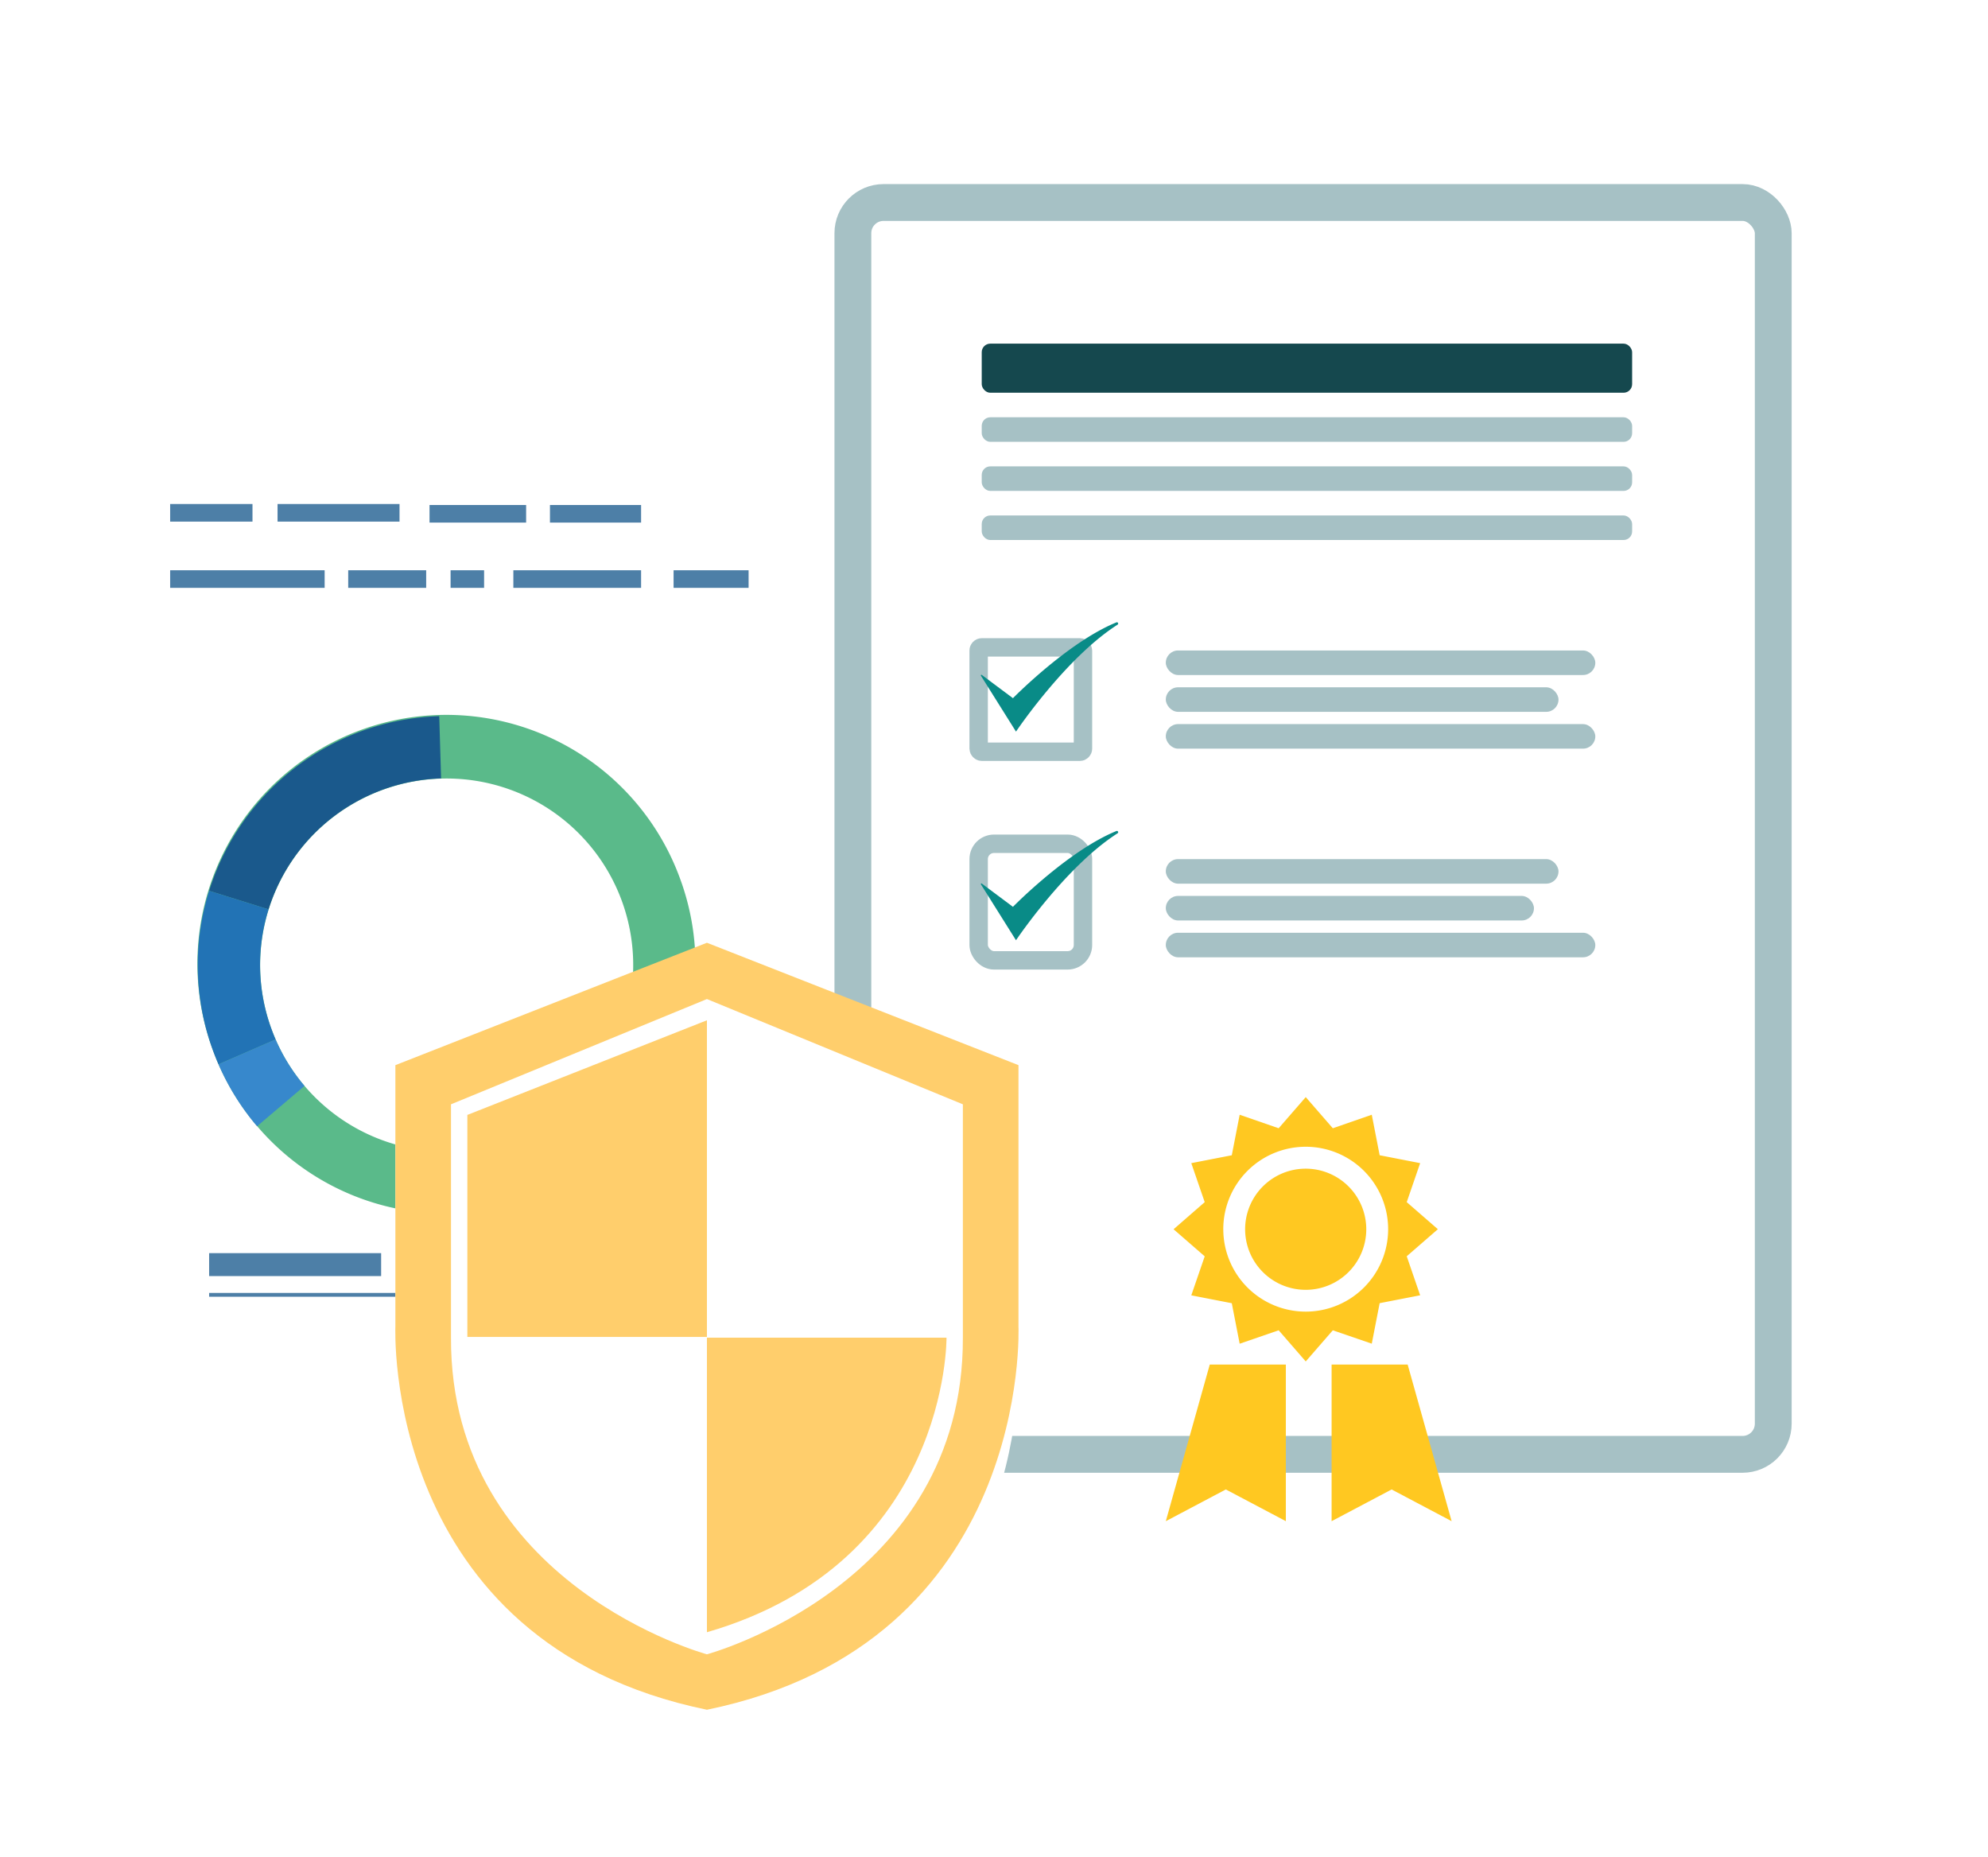 <svg xmlns="http://www.w3.org/2000/svg" xmlns:xlink="http://www.w3.org/1999/xlink" width="162" height="151.311" viewBox="0 0 162 151.311"><defs><filter id="a" x="0" y="30" width="92" height="97" filterUnits="userSpaceOnUse"><feOffset dy="3" input="SourceAlpha"/><feGaussianBlur stdDeviation="3" result="b"/><feFlood flood-opacity="0.161"/><feComposite operator="in" in2="b"/><feComposite in="SourceGraphic"/></filter><filter id="c" x="52" y="0" width="110" height="140" filterUnits="userSpaceOnUse"><feOffset dy="3" input="SourceAlpha"/><feGaussianBlur stdDeviation="3" result="d"/><feFlood flood-opacity="0.161"/><feComposite operator="in" in2="d"/><feComposite in="SourceGraphic"/></filter><filter id="e" x="23.213" y="70.816" width="68.787" height="80.494" filterUnits="userSpaceOnUse"><feOffset dy="3" input="SourceAlpha"/><feGaussianBlur stdDeviation="3" result="f"/><feFlood flood-opacity="0.161"/><feComposite operator="in" in2="f"/><feComposite in="SourceGraphic"/></filter></defs><g transform="translate(-1125 -5655)"><g transform="translate(1134 5690.584)"><g transform="translate(0 0)"><g transform="matrix(1, 0, 0, 1, -9, -35.58)" filter="url(#a)"><rect width="74" height="79" rx="5" transform="translate(9 36)" fill="#fff"/></g><g transform="translate(7.116 22.76)"><g transform="translate(0 0)"><path d="M2009.515,283.884a20.277,20.277,0,1,0-38.185,13.656c.153.429.32.852.5,1.264a20.278,20.278,0,0,0,37.686-14.921Zm-13.973,21.143a15.186,15.186,0,0,1-19.059-8.248q-.2-.464-.375-.948a15.2,15.2,0,1,1,19.434,9.2Z" transform="translate(-1970.139 -270.43)" fill="#5aba8a"/></g><g transform="translate(0.926 0.009)"><path d="M1978.573,286.208l-4.844-1.513a20.306,20.306,0,0,1,18.751-14.23l.151,5.073a15.226,15.226,0,0,0-14.058,10.669Z" transform="translate(-1973.729 -270.465)" fill="#1a598c"/></g><g transform="translate(0 14.239)"><path d="M1976.482,337.741l-4.654,2.025c-.179-.412-.346-.835-.5-1.264a20.185,20.185,0,0,1-.264-12.872l4.844,1.513a15.131,15.131,0,0,0,.2,9.65Q1976.281,337.276,1976.482,337.741Z" transform="translate(-1970.139 -325.63)" fill="#2273b5"/></g><g transform="translate(1.689 26.35)"><path d="M1979.832,379.655a20.174,20.174,0,0,1-3.143-5.047l4.654-2.025a15.12,15.12,0,0,0,2.356,3.785Z" transform="translate(-1976.689 -372.582)" fill="#3788cc"/></g></g><g transform="translate(52.096 47.793)"><g transform="translate(0 0)"><path d="M2156.492,368.285a8.388,8.388,0,1,0-7.174,15.164c.17.081.343.155.515.224a8.388,8.388,0,0,0,6.659-15.387Zm2.1,10.271a6.281,6.281,0,0,1-7.987,3.162c-.129-.051-.259-.107-.387-.167a6.289,6.289,0,1,1,8.374-2.995Z" transform="translate(-2144.514 -367.477)" fill="#ffc94d"/></g><g transform="translate(0 2.637)"><path d="M2147.334,386.372l-1.859.974a8.4,8.4,0,0,1,1.322-9.647l1.528,1.44a6.3,6.3,0,0,0-.991,7.233Z" transform="translate(-2144.514 -377.7)" fill="#1a598c"/></g><g transform="translate(0.96 11.309)"><path d="M2153.364,414.252l-.769,1.954c-.173-.068-.345-.143-.515-.224a8.347,8.347,0,0,1-3.843-3.688l1.859-.975a6.264,6.264,0,0,0,2.88,2.765C2153.1,414.145,2153.234,414.2,2153.364,414.252Z" transform="translate(-2148.237 -411.32)" fill="#2273b5"/></g></g><g transform="translate(52.096 22.251)"><g transform="translate(0 0)"><path d="M2160.488,280.432a8.388,8.388,0,1,0-15.164-7.174c-.081.17-.155.343-.224.516a8.388,8.388,0,0,0,15.388,6.659Zm-10.271,2.1a6.281,6.281,0,0,1-3.162-7.987q.077-.2.168-.387a6.289,6.289,0,1,1,2.995,8.374Z" transform="translate(-2144.517 -268.455)" fill="#5aba8a"/></g><g transform="translate(4.495 0)"><path d="M2162.919,271.275l-.975-1.86a8.4,8.4,0,0,1,9.647,1.322l-1.44,1.528a6.3,6.3,0,0,0-7.232-.991Z" transform="translate(-2161.944 -268.455)" fill="#4aafff"/></g><g transform="translate(0.584 0.96)"><path d="M2148.733,277.3l-1.953-.769c.069-.173.143-.345.224-.516a8.35,8.35,0,0,1,3.688-3.842l.975,1.86a6.257,6.257,0,0,0-2.765,2.88Q2148.811,277.109,2148.733,277.3Z" transform="translate(-2146.78 -272.177)" fill="#2273b5"/></g><g transform="translate(0.027 5.318)"><path d="M2144.622,291.468a8.336,8.336,0,0,1,.556-2.4l1.954.769a6.267,6.267,0,0,0-.418,1.8Z" transform="translate(-2144.622 -289.072)" fill="#3788cc"/></g></g><g transform="translate(42.246 63.845)"><path d="M2121.992,435.935h-15.663v-.311h15.351v-5.917h.312Z" transform="translate(-2106.329 -429.707)" fill="#4d7fa7"/></g><g transform="translate(8.042 60.077)"><path d="M1994.1,425.095h-20.371v-.311h20.06V415.1h.311Z" transform="translate(-1973.729 -415.098)" fill="#4d7fa7"/></g><g transform="translate(8.042 66.522)"><rect width="14.017" height="1.868" transform="translate(0 0)" fill="#4d7fa7"/></g><g transform="translate(42.246 66.522)"><rect width="8.245" height="1.868" transform="translate(0 0)" fill="#4d7fa7"/></g><g transform="translate(4.866 5.483)"><rect width="6.709" height="1.434" transform="translate(0 0)" fill="#4d7fa7"/></g><g transform="translate(32.833 10.881)"><rect width="10.409" height="1.434" transform="translate(0 0)" fill="#4d7fa7"/></g><g transform="translate(19.375 10.881)"><rect width="6.354" height="1.434" transform="translate(0 0)" fill="#4d7fa7"/></g><g transform="translate(4.866 10.881)"><rect width="12.589" height="1.434" transform="translate(0 0)" fill="#4d7fa7"/></g><g transform="translate(13.617 5.483)"><rect width="9.94" height="1.434" transform="translate(0 0)" fill="#4d7fa7"/></g><g transform="translate(27.718 10.881)"><rect width="2.73" height="1.434" transform="translate(0 0)" fill="#4d7fa7"/></g><g transform="translate(35.816 5.563)"><rect width="7.426" height="1.434" transform="translate(0 0)" fill="#4d7fa7"/></g><g transform="translate(45.89 10.881)"><rect width="6.332" height="1.434" transform="translate(0 0)" fill="#4d7fa7"/></g><g transform="translate(26.002 5.563)"><rect width="7.871" height="1.434" transform="translate(0 0)" fill="#4d7fa7"/></g></g></g><g transform="translate(10638.502 -10958.574)"><g transform="matrix(1, 0, 0, 1, -9513.5, 16613.57)" filter="url(#c)"><rect width="92" height="122" rx="4" transform="translate(61 6)" fill="#fff"/></g><g transform="translate(-9445.502 16628.574)" fill="#fff" stroke="#a6c1c5" stroke-width="3"><rect width="78" height="105" rx="4" stroke="none"/><rect x="1.5" y="1.5" width="75" height="102" rx="2.5" fill="none"/></g><path d="M42.439,83.416,47.33,80.83l4.892,2.585V70.652h-6.2Zm11.4-28.723a4.936,4.936,0,1,0,4.936,4.937A4.937,4.937,0,0,0,53.841,54.693Zm2.111,15.959V83.416l4.891-2.585,4.89,2.585L62.147,70.652Zm3.273-1.7.643-3.3,3.3-.642-1.094-3.179,2.537-2.205-2.537-2.207,1.094-3.177-3.3-.643-.643-3.3L56.048,51.4l-2.206-2.537L51.636,51.4,48.459,50.3l-.643,3.3-3.3.643,1.094,3.177L43.073,59.63l2.537,2.205-1.094,3.179,3.3.642.643,3.3,3.178-1.094L53.842,70.4l2.206-2.537Zm-12.1-9.326a6.717,6.717,0,1,1,6.717,6.715A6.717,6.717,0,0,1,47.124,59.63Z" transform="translate(-9460.941 16654.104)" fill="#ffc821"/><g transform="translate(-9434.987 16681.818)"><g transform="translate(0.485 -0.244)" fill="#fff" stroke="#a6c1c5" stroke-width="1.5"><rect width="10" height="11" rx="2" stroke="none"/><rect x="0.75" y="0.75" width="8.5" height="9.5" rx="1.25" fill="none"/></g><rect width="32" height="2" rx="1" transform="translate(16.485 1.756)" fill="#a6c1c5"/><rect width="35" height="2" rx="1" transform="translate(16.485 7.756)" fill="#a6c1c5"/><rect width="30" height="2" rx="1" transform="translate(16.485 4.756)" fill="#a6c1c5"/></g><g transform="translate(-9434.987 16665.332)"><g transform="translate(0.485 0.242)" fill="#fff" stroke="#a6c1c5" stroke-width="1.5"><rect width="10" height="10" rx="1" stroke="none"/><rect x="0.75" y="0.75" width="8.5" height="8.5" rx="0.25" fill="none"/></g><rect width="35" height="2" rx="1" transform="translate(16.485 1.242)" fill="#a6c1c5"/><rect width="35" height="2" rx="1" transform="translate(16.485 7.242)" fill="#a6c1c5"/><rect width="32" height="2" rx="1" transform="translate(16.485 4.242)" fill="#a6c1c5"/></g><path d="M.012,5.848,3.478,9.963s3.151-6.5,6.977-9.776a.105.105,0,0,0-.121-.172C6.637,2.17,2.853,7.3,2.853,7.3L.072,5.774A.049.049,0,0,0,.012,5.848Z" transform="translate(-9432.767 16662.836) rotate(8)" fill="#098b87"/><rect width="53" height="4" rx="0.697" transform="translate(-9433.502 16641.574)" fill="#15484e" style="isolation:isolate"/><rect width="53" height="2" rx="0.697" transform="translate(-9433.502 16647.574)" fill="#a6c1c5" style="isolation:isolate"/><rect width="53" height="2" rx="0.697" transform="translate(-9433.502 16651.574)" fill="#a6c1c5" style="isolation:isolate"/><rect width="53" height="2" rx="0.697" transform="translate(-9433.502 16655.574)" fill="#a6c1c5" style="isolation:isolate"/><path d="M.012,5.848,3.478,9.963s3.151-6.5,6.977-9.776a.105.105,0,0,0-.121-.172C6.637,2.17,2.853,7.3,2.853,7.3L.072,5.774A.049.049,0,0,0,.012,5.848Z" transform="translate(-9432.767 16679.836) rotate(8)" fill="#098b87"/></g><g transform="translate(1157.213 5731.816)"><g transform="matrix(1, 0, 0, 1, -32.21, -76.82)" filter="url(#e)"><path d="M-217.217,412.994c-26.519-5.452-25.387-31.247-25.387-31.247V360.472l25.387-9.972,25.387,9.972v21.275S-190.7,407.543-217.217,412.994Z" transform="translate(274.82 -273.68)" fill="#fff" fill-rule="evenodd"/></g><path d="M-217.217,412.994c-26.519-5.452-25.387-31.247-25.387-31.247V360.472l25.387-9.972,25.387,9.972v21.275S-190.7,407.543-217.217,412.994Zm20.856-49.331-20.856-8.576-20.856,8.576v19.014c-.067,20.144,20.856,25.8,20.856,25.8s20.922-5.651,20.856-25.8Zm-20.856,43.015v-24h19.523S-197.494,400.961-217.217,406.678Zm-19.523-42.15,19.523-7.712v25.8H-236.74Z" transform="translate(242.611 -350.5)" fill="#ffce6c" fill-rule="evenodd"/></g></g></svg>